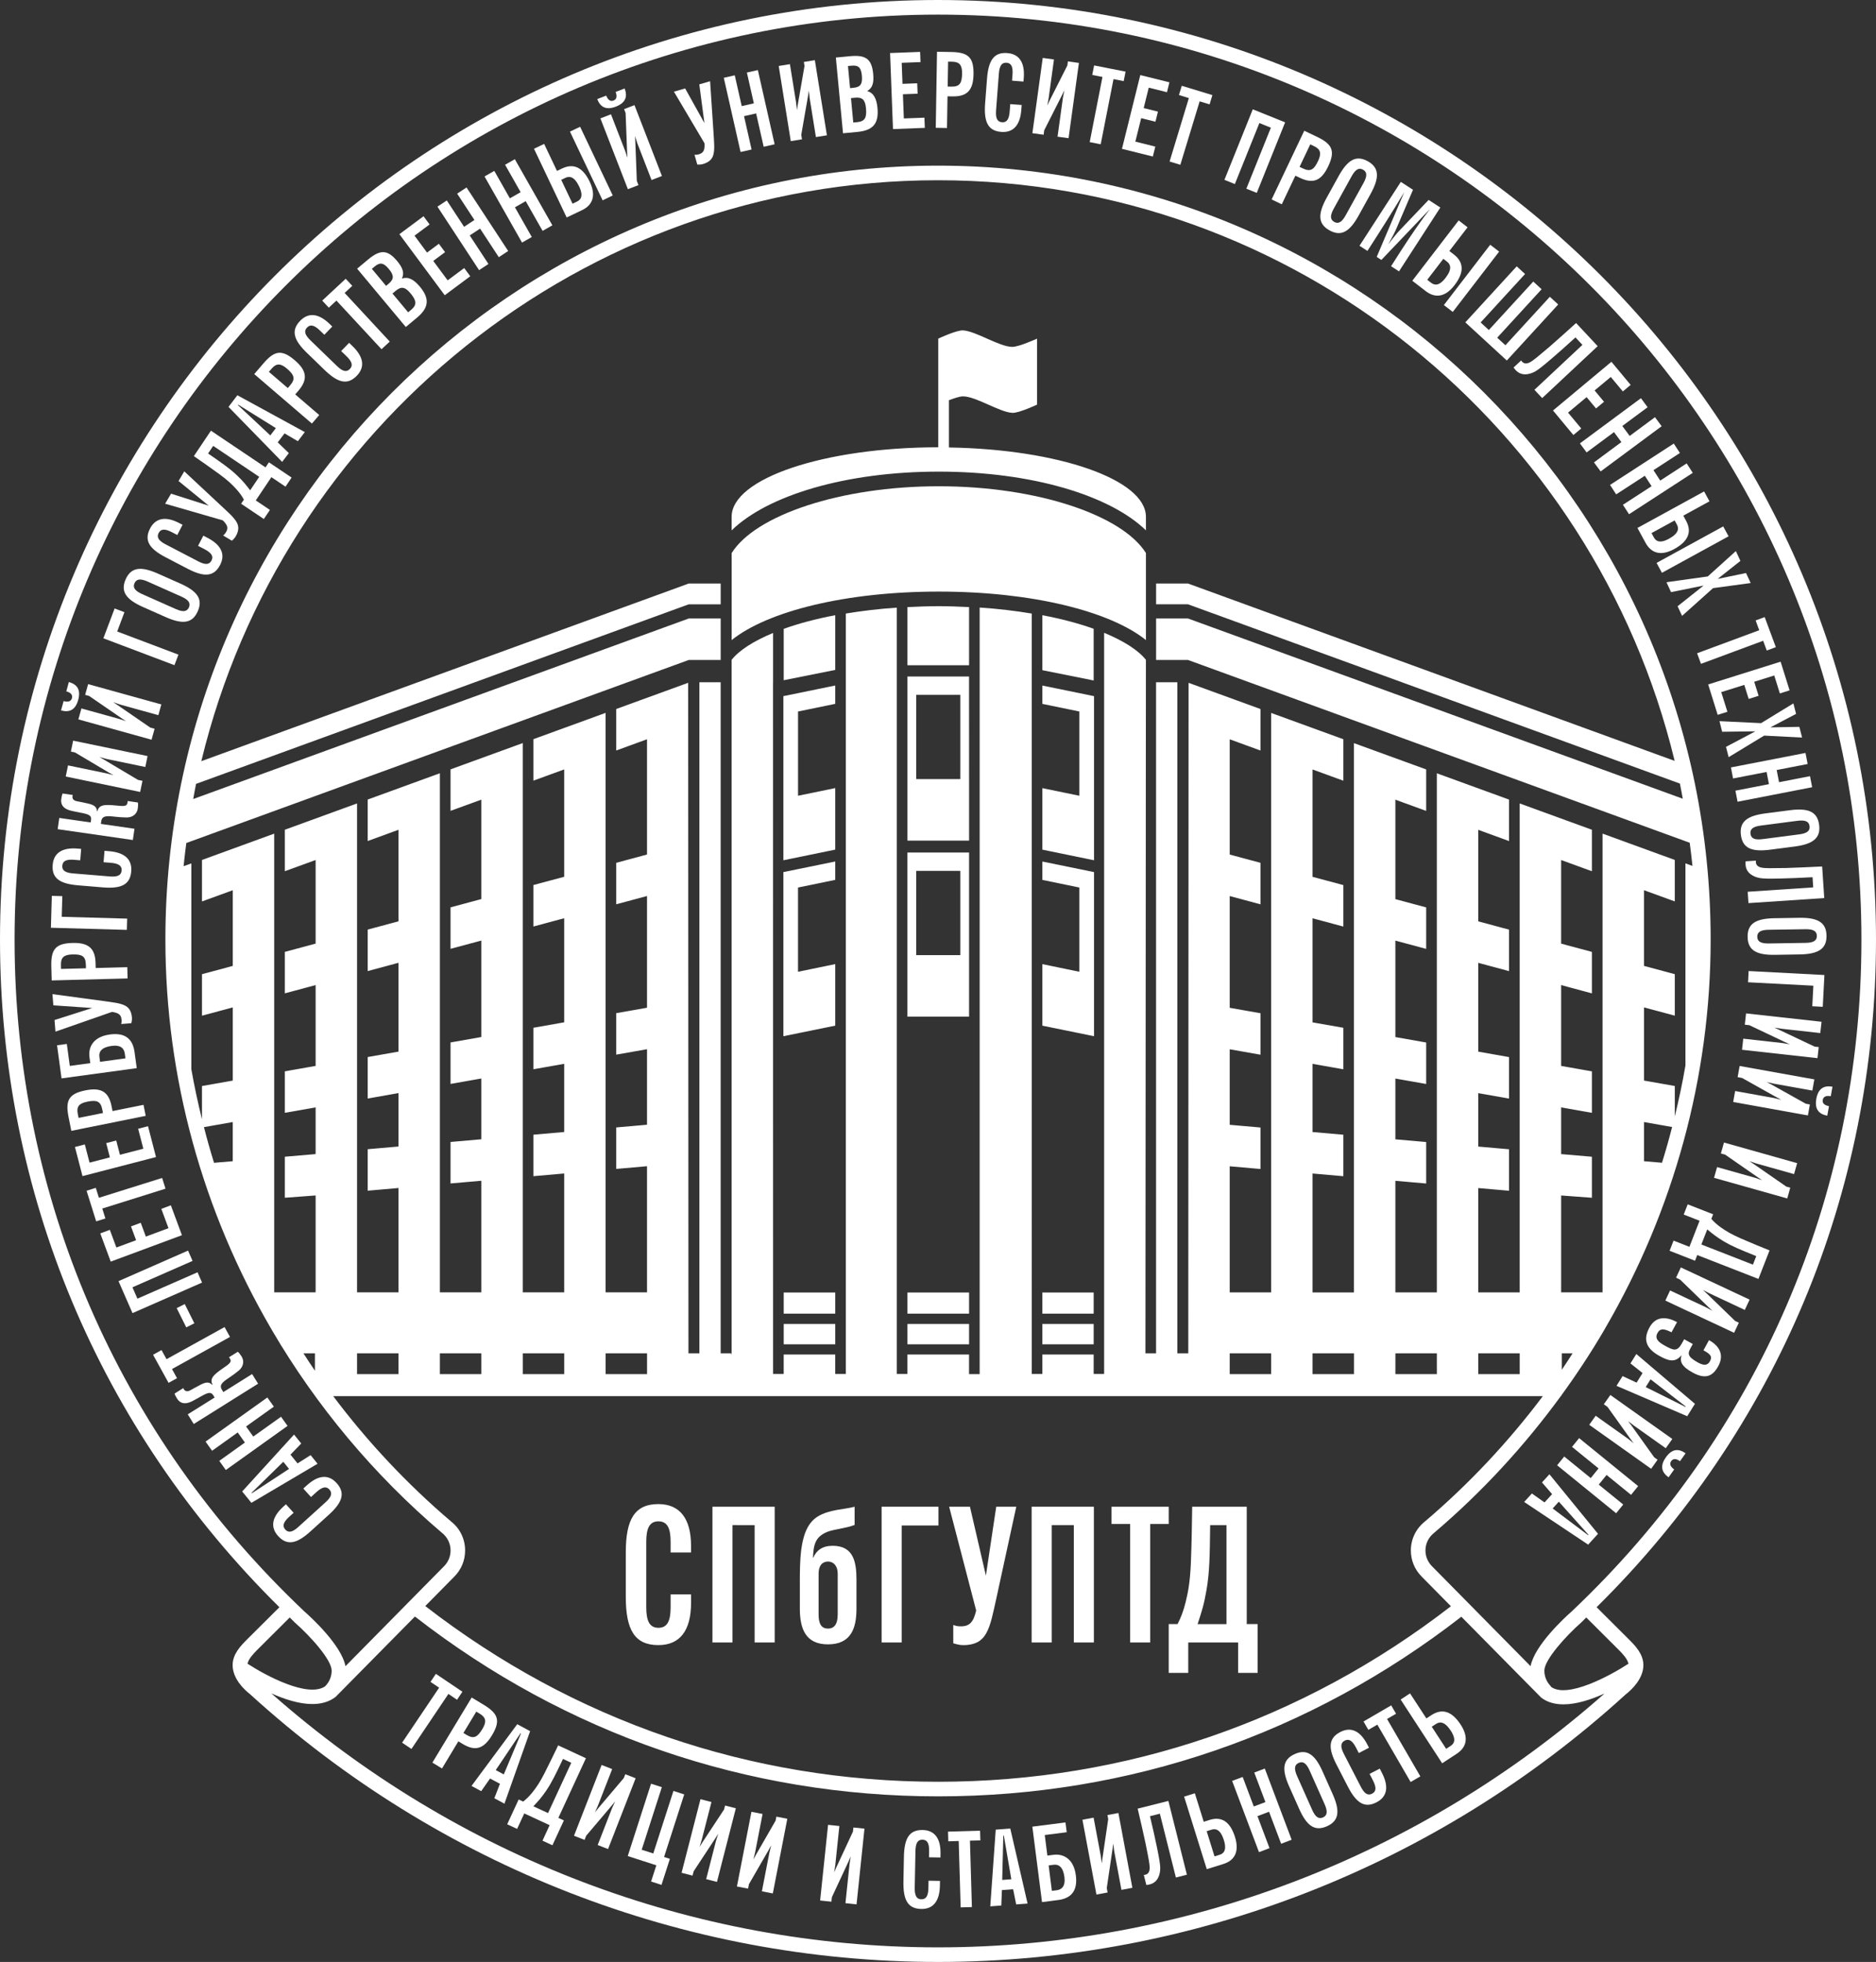 <?xml version="1.0" encoding="utf-8"?>
<!-- Generator: Adobe Illustrator 16.0.2, SVG Export Plug-In . SVG Version: 6.00 Build 0)  -->
<!DOCTYPE svg PUBLIC "-//W3C//DTD SVG 1.1//EN" "http://www.w3.org/Graphics/SVG/1.1/DTD/svg11.dtd">
<svg version="1.1" id="Layer_1" xmlns="http://www.w3.org/2000/svg" xmlns:xlink="http://www.w3.org/1999/xlink" x="0px" y="0px"
	 width="87px" height="91px" viewBox="0 0 87 91" enable-background="new 0 0 87 91" xml:space="preserve">
<rect x="0" y="0" width="87" height="91" fill="#333333" stroke="none"/>
<g>
	<g id="XMLID_42_">
		<path fill="#FFFFFF" d="M53.143,24.599v-0.626c0-1.729-4.051-3.136-9.137-3.218v-2.192c0.24-0.091,0.508-0.179,0.652-0.179
			c0.604,0,1.688,0.734,2.291,0.765c0.301,0.016,1.146-0.382,1.146-0.382v-3.06c0,0-0.843,0.382-1.146,0.382
			c-0.604,0-1.688-0.733-2.291-0.765c-0.301-0.016-1.146,0.382-1.146,0.382v5.04c-5.294,0.004-9.583,1.447-9.583,3.226V24.6
			c1.667-1.622,5.292-2.725,9.607-2.725S51.476,22.978,53.143,24.599z"/>
	</g>
	<g id="XMLID_41_">
		<path fill="#FFFFFF" d="M53.143,29.688v-4.036c-1.093-1.754-5.043-3.098-9.606-3.098s-8.515,1.344-9.607,3.1v0.819v3.216
			c1.667-1.339,5.292-2.25,9.607-2.25S51.476,28.349,53.143,29.688z"/>
	</g>
	<g id="XMLID_40_">
		<path fill="#FFFFFF" d="M50.719,29.164c-0.685-0.244-1.477-0.459-2.379-0.628v2.549l2.379,0.477V29.164z"/>
	</g>
	<g id="XMLID_39_">
		<rect x="36.345" y="59.949" fill="#FFFFFF" width="2.39" height="0.981"/>
	</g>
	<g id="XMLID_38_">
		<rect x="36.345" y="61.408" fill="#FFFFFF" width="2.39" height="0.944"/>
	</g>
	<g id="XMLID_37_">
		<rect x="48.34" y="61.408" fill="#FFFFFF" width="2.379" height="0.944"/>
	</g>
	<g id="XMLID_36_">
		<rect x="48.34" y="59.949" fill="#FFFFFF" width="2.379" height="0.981"/>
	</g>
	<g id="XMLID_35_">
		<polygon fill="#FFFFFF" points="36.329,32.289 36.329,39.901 38.735,39.407 38.735,36.553 37.009,36.909 37.009,33.001 
			38.735,32.646 38.735,31.795 		"/>
	</g>
	<g id="XMLID_34_">
		<polygon fill="#FFFFFF" points="36.329,40.45 36.329,48.062 38.735,47.571 38.735,44.717 37.008,45.073 37.008,41.166 
			38.735,40.81 38.735,39.958 		"/>
	</g>
	<g id="XMLID_33_">
		<polygon fill="#FFFFFF" points="48.34,31.798 48.34,32.648 50.056,33.001 50.056,36.909 48.34,36.556 48.34,39.409 50.736,39.901 
			50.736,32.289 		"/>
	</g>
	<g id="XMLID_32_">
		<polygon fill="#FFFFFF" points="48.34,39.96 48.34,40.812 50.056,41.166 50.056,45.073 48.34,44.719 48.34,47.573 50.736,48.062 
			50.736,40.45 		"/>
	</g>
	<g id="XMLID_5_">
		<path fill="#FFFFFF" d="M44.94,31.379h-2.857l0,7.612h2.859L44.94,31.379z M44.534,36.137H42.49v-3.908h2.044V36.137z"/>
	</g>
	<g id="XMLID_6_">
		<path fill="#FFFFFF" d="M44.941,39.542h-2.859l0,7.613h2.859L44.941,39.542z M44.534,44.301h-2.045v-3.908h2.045V44.301z"/>
	</g>
	<g id="XMLID_27_">
		<path fill="#FFFFFF" d="M44.941,28.158c-0.458-0.021-0.919-0.042-1.405-0.042c-0.502,0-0.98,0.02-1.453,0.043v2.696h2.858V28.158z
			"/>
	</g>
	<g id="XMLID_26_">
		<rect x="42.083" y="59.949" fill="#FFFFFF" width="2.858" height="0.981"/>
	</g>
	<g id="XMLID_25_">
		<path fill="#FFFFFF" d="M36.345,31.551l2.39-0.479v-2.537c-0.907,0.17-1.703,0.386-2.39,0.632V31.551z"/>
	</g>
	<g id="XMLID_24_">
		<rect x="42.083" y="61.408" fill="#FFFFFF" width="2.858" height="0.944"/>
	</g>
	<g id="XMLID_7_">
		<path fill="#FFFFFF" d="M74.043,74.546C82.399,66.289,87,55.337,87,43.58C87,19.558,67.493,0.013,43.512,0v0
			c-0.004,0-0.008,0-0.012,0s-0.008,0-0.012,0v0C19.507,0.013,0,19.558,0,43.58c0,11.753,4.598,22.702,12.957,30.967l-1.5,1.494
			c-0.283,0.284-0.669,0.672-0.669,1.19c0,0.622,0.517,1.123,0.807,1.349C20.381,86.583,31.708,90.994,43.488,91v0
			c0.004,0,0.008,0,0.012,0s0.008,0,0.012,0v0c11.781-0.006,23.106-4.417,31.874-12.404c0.308-0.242,0.826-0.743,0.826-1.365
			c0-0.52-0.389-0.909-0.672-1.193L74.043,74.546z M0.676,43.58c0-23.652,19.209-42.896,42.824-42.902
			c23.614,0.006,42.824,19.25,42.824,42.902c0,11.901-4.777,22.972-13.442,31.167c-0.302,0.265-1.715,1.559-1.901,2.534
			l-4.571-4.634c-0.195-0.196-0.304-0.457-0.304-0.732c0-0.32,0.144-0.617,0.407-0.823c2.228-1.896,4.186-4.031,5.87-6.337h0.001
			h0.015v-0.022c0.706-0.969,1.365-1.968,1.969-2.996l0.086-0.151c3.157-5.433,4.878-11.621,4.878-18.006
			c0-19.786-16.066-35.885-35.819-35.897v0c-0.004,0-0.008,0-0.012,0c-0.004,0-0.008,0-0.012,0v0
			C23.736,7.695,7.67,23.793,7.67,43.58c0,6.407,1.732,12.616,4.912,18.063l0.053,0.093c2.049,3.487,4.688,6.661,7.864,9.363
			c0.251,0.198,0.396,0.495,0.396,0.815c0,0.277-0.107,0.536-0.304,0.733l-4.57,4.635c-0.185-0.976-1.6-2.271-1.893-2.528
			C5.454,66.552,0.676,55.481,0.676,43.58z M20.926,70.576c-2.059-1.752-3.888-3.709-5.474-5.821H71.55
			c-1.585,2.109-3.411,4.064-5.466,5.813c-0.416,0.327-0.655,0.818-0.655,1.347c0,0.456,0.177,0.885,0.499,1.209l1.359,1.377
			c-6.873,5.318-15.081,8.141-23.775,8.141c-8.7,0-16.914-2.825-23.79-8.15l1.348-1.366c0.323-0.324,0.5-0.754,0.5-1.211
			C21.57,71.386,21.332,70.895,20.926,70.576z M8.514,40.176c0.035-0.361,0.081-0.718,0.126-1.075l23.301-8.49h1.481v-1.924h-1.481
			l0,0L8.96,37.061c0.044-0.234,0.084-0.47,0.132-0.703l22.849-8.329l0,0h1.481v-0.964h-1.481l0,0l-22.605,8.24
			C13.062,19.869,26.96,8.365,43.5,8.36c16.535,0.005,30.431,11.502,34.162,26.932l-22.568-8.227h0h-1.48v0.964h1.48h0l22.812,8.315
			c0.048,0.233,0.089,0.469,0.133,0.703l-22.945-8.36h0h-1.48v1.924h1.481l23.266,8.478c0.045,0.357,0.093,0.713,0.127,1.075
			l-0.325-0.119v9.375c-0.135,0.795-0.305,1.582-0.494,2.364v-1.413l-1.428-0.252v-3.394l1.428,0.384v-1.925L76.24,44.8v-3.51
			l1.428,0.52v-1.924l-3.349-1.221v21.278h-1.921v-4.494l1.427,0.106v-1.903l-1.427-0.122v-2.166l1.427,0.252v-1.924l-1.427-0.252
			v-3.749l1.427,0.384v-1.924l-1.427-0.383V39.89l1.427,0.52v-1.924l-3.349-1.22v22.678h-1.921v-4.839l1.427,0.125v-1.924
			l-1.427-0.125v-2.478l1.427,0.252V49.03l-1.427-0.252v-4.119l1.427,0.384v-1.924l-1.427-0.384v-4.245l1.427,0.521v-1.924
			l-3.349-1.22v24.078h-1.922v-5.176l1.428,0.125v-1.924l-1.428-0.125v-2.819l1.428,0.252v-1.924l-1.428-0.252v-4.474l1.428,0.384
			v-1.924l-1.428-0.384v-4.612l1.428,0.52v-1.924l-3.35-1.22l0,25.479H60.87V54.43l1.428,0.125v-1.924l-1.428-0.125v-3.162
			l1.428,0.252v-1.925L60.87,47.42v-4.828l1.428,0.384v-1.924l-1.428-0.383v-4.979l1.428,0.521v-1.924l-3.349-1.22v26.878h-1.921
			v-5.85l1.427,0.125v-1.924l-1.427-0.125v-3.503l1.427,0.252v-1.924l-1.427-0.252V41.56l1.427,0.384v-1.924l-1.427-0.384v-5.346
			l1.427,0.521v-1.925l-3.335-1.215l-0.013,31.1h-0.014H54.6V31.645h-0.987V62.77H53.12l0.022-32.165
			c-0.353-0.448-1.028-0.877-1.938-1.254v34.377h-0.485v-0.903H48.34v0.903h-0.492V28.458c-0.75-0.123-1.547-0.223-2.416-0.279
			v35.555h-0.492v-0.909h-2.858v0.903h-0.492V28.184c-0.848,0.056-1.629,0.153-2.364,0.273v35.271h-0.492v-0.903h-2.39v0.903h-0.492
			l-0.002-32.077l0.002,0v-2.293c-0.902,0.375-1.573,0.802-1.924,1.248v32.22h-0.014V62.77h-0.493V31.645h-0.987V62.77h-0.494
			h-0.013l-0.013-31.1l-3.336,1.215v1.925l1.428-0.521v5.346l-1.428,0.384v1.924l1.428-0.384v5.182l-1.428,0.252v1.924l1.428-0.252
			v3.503l-1.428,0.125v1.924l1.428-0.125v5.85h-1.921V34.989v-1.924l-3.349,1.22v1.924l1.428-0.521v4.979l-1.428,0.383v1.924
			l1.428-0.384v4.828l-1.428,0.252v1.925l1.428-0.252v3.162l-1.428,0.125v1.924l1.428-0.125v5.513h-1.921V34.465l-3.349,1.22v1.924
			l1.428-0.52v4.612l-1.428,0.384v1.924l1.428-0.384v4.474l-1.428,0.252v1.924l1.428-0.252v2.819l-1.428,0.125v1.924l1.428-0.125
			v5.176H20.4V35.865l-3.349,1.22v1.924l1.428-0.521v4.245l-1.428,0.384v1.924l1.428-0.384v4.119l-1.428,0.252v1.924l1.428-0.252
			v2.478l-1.428,0.125v1.924l1.428-0.125v4.839h-1.921V39.189h0v-1.924l-3.349,1.22v1.924l1.428-0.52v3.878l-1.428,0.383v1.924
			l1.428-0.384v3.749l-1.428,0.252v1.924l1.428-0.252v2.166l-1.428,0.122v1.903l1.428-0.106v4.494h-1.921V38.666l-3.349,1.221v1.924
			l1.428-0.52v3.51l-1.428,0.384v1.925l1.428-0.384v3.394l-1.428,0.252v1.547c-0.188-0.769-0.357-1.542-0.493-2.325v-9.548
			L8.514,40.176z M72.43,63.532V62.77h0.5C72.764,63.024,72.602,63.281,72.43,63.532z M77.076,53.931l-0.835-0.071v-1.817
			l1.304,0.23C77.402,52.83,77.246,53.383,77.076,53.931z M70.477,62.77v0.964h-1.921V62.77H70.477z M66.634,62.77v0.964h-1.922
			V62.77H66.634z M62.792,62.77v0.964H60.87V62.77H62.792z M58.949,62.77v0.964h-1.921V62.77H58.949z M30.007,62.77v0.964h-1.921
			V62.77H30.007z M26.165,62.77v0.964h-1.921V62.77H26.165z M22.322,62.77v0.964H20.4V62.77H22.322z M18.479,62.77v0.964h-1.921
			V62.77H18.479z M9.458,52.279l1.336-0.236v1.817l-0.868,0.074C9.756,53.386,9.6,52.835,9.458,52.279z M14.605,62.77v0.808
			c-0.184-0.266-0.357-0.538-0.533-0.808H14.605z M11.48,77.167c0.041-0.223,0.274-0.465,0.457-0.65l1.499-1.494
			c0.081,0.077,0.155,0.158,0.236,0.234c0.708,0.619,1.705,1.721,1.708,2.228c0.002,0.272-0.105,0.532-0.302,0.729l0.001,0.001
			C14.273,78.767,12.299,77.703,11.48,77.167z M43.5,90.323c-11.375-0.003-22.315-4.181-30.918-11.781
			c0.604,0.27,1.284,0.495,1.902,0.495c0.402,0,0.775-0.094,1.08-0.331l3.678-3.728c7.009,5.451,15.392,8.341,24.271,8.341
			c8.874,0,17.25-2.887,24.257-8.331l3.7,3.748c0.292,0.227,0.65,0.316,1.039,0.316c0.613,0,1.294-0.229,1.9-0.501
			C65.821,86.139,54.878,90.319,43.5,90.323z M71.917,78.23l-0.005-0.005l0.011-0.01c-0.197-0.197-0.304-0.457-0.303-0.729
			c0.003-0.506,1-1.608,1.717-2.238c0.078-0.073,0.149-0.151,0.226-0.225l1.498,1.494c0.182,0.184,0.417,0.427,0.458,0.65
			C74.688,77.712,72.669,78.812,71.917,78.23z"/>
	</g>
	<g id="XMLID_53_">
		<path fill="#FFFFFF" d="M30.534,76.304c-1.113,0-1.513-0.722-1.513-2.247V72.01c0-1.524,0.4-2.247,1.513-2.247
			c0.983,0,1.513,0.662,1.513,1.933v0.313H31.1v-0.497c0-0.635-0.156-0.949-0.565-0.949c-0.408,0-0.565,0.314-0.565,0.949v3.04
			c0,0.636,0.157,0.95,0.565,0.95c0.409,0,0.565-0.314,0.565-0.95v-0.601h0.948v0.401C32.047,75.633,31.526,76.304,30.534,76.304z"
			/>
		<path fill="#FFFFFF" d="M33.04,69.885h2.887v6.297h-0.931v-5.444H33.97v5.444h-0.93V69.885z"/>
		<path fill="#FFFFFF" d="M37.719,72.245c0.139-0.331,0.417-0.548,0.896-0.548c0.982,0,1.104,0.775,1.104,1.577v1.34
			c0,0.923-0.261,1.655-1.322,1.655c-1.026,0-1.304-0.705-1.304-1.663v-1.341c0-0.367,0.008-0.941,0.061-1.359
			c0.079-0.583,0.235-1.228,0.757-1.56c0.539-0.339,1.261-0.331,1.722-0.461v0.845c-0.392,0.156-0.965,0.2-1.27,0.322
			c-0.574,0.234-0.635,0.627-0.661,1.193H37.719z M38.849,74.884v-1.899c0-0.365-0.208-0.557-0.443-0.557
			c-0.261,0-0.443,0.175-0.443,0.557v1.908c0,0.461,0.156,0.645,0.435,0.645C38.658,75.538,38.849,75.372,38.849,74.884z"/>
		<path fill="#FFFFFF" d="M40.885,69.885h2.635v0.871h-1.704v5.426h-0.931V69.885z"/>
		<path fill="#FFFFFF" d="M44.208,75.372c0.087,0.026,0.165,0.062,0.348,0.062c0.27,0,0.444-0.079,0.574-0.322
			c0.043-0.079,0.122-0.305,0.139-0.418l-1.252-4.808h0.965l0.739,3.197l0.479-3.197h0.93l-0.93,4.276
			c-0.148,0.662-0.252,1.229-0.47,1.603c-0.165,0.289-0.435,0.54-1.07,0.54c-0.166,0-0.339-0.052-0.452-0.087V75.372z"/>
		<path fill="#FFFFFF" d="M47.842,69.885h2.887v6.297h-0.93v-5.444h-1.026v5.444h-0.931V69.885z"/>
		<path fill="#FFFFFF" d="M52.409,70.686h-0.861v-0.801H54.2v0.801h-0.86v5.496h-0.931V70.686z"/>
		<path fill="#FFFFFF" d="M57.418,76.182h-2.313v1.411H54.2v-2.264h0.409c0.147-0.279,0.27-0.593,0.374-1.011
			c0.13-0.522,0.208-1.01,0.244-1.82c0.035-0.862,0.052-1.908,0.061-2.613h2.53v5.444h0.504v2.264h-0.904V76.182z M56.879,75.329
			v-4.59h-0.757c-0.018,1.42-0.026,2.16-0.166,2.988c-0.122,0.705-0.217,0.993-0.417,1.603H56.879z"/>
	</g>
	<g id="XMLID_48_">
		<path fill="#FFFFFF" d="M15.61,68.787c0.418,0.463,0.269,0.901-0.363,1.473l-0.849,0.77c-0.631,0.572-1.081,0.677-1.5,0.215
			c-0.369-0.409-0.294-0.877,0.233-1.355l0.13-0.118l0.356,0.394l-0.206,0.187c-0.263,0.239-0.334,0.422-0.181,0.591
			c0.154,0.17,0.343,0.117,0.606-0.122l1.26-1.142c0.264-0.238,0.334-0.421,0.181-0.592c-0.154-0.17-0.342-0.117-0.606,0.122
			l-0.249,0.226l-0.356-0.394l0.166-0.15C14.763,68.41,15.237,68.375,15.61,68.787z"/>
		<path fill="#FFFFFF" d="M11.658,69.705l-0.426-0.528l2.404-2.639l0.334,0.415l-0.499,0.517l0.328,0.406l0.606-0.384l0.322,0.4
			L11.658,69.705z M13.138,67.801l-1.472,1.439l0.015,0.02l1.723-1.129L13.138,67.801z"/>
		<path fill="#FFFFFF" d="M10.472,68.183l-0.303-0.425l1.188-0.85l-0.333-0.468l-1.188,0.85l-0.303-0.425l2.865-2.047l0.302,0.425
			l-1.288,0.92l0.333,0.468l1.288-0.919l0.302,0.424L10.472,68.183z"/>
		<path fill="#FFFFFF" d="M9.954,64.82l-0.059-0.096c-0.116-0.186-0.251-0.136-0.58,0.047c-0.239,0.132-0.377,0.213-0.487,0.259
			c-0.261,0.106-0.475,0.067-0.617-0.16c-0.023-0.037-0.109-0.184-0.116-0.232l0.404-0.254c0.006,0.02,0.017,0.037,0.024,0.049
			c0.062,0.099,0.161,0.129,0.302,0.052c0.173-0.091,0.236-0.136,0.48-0.261c0.236-0.118,0.391-0.147,0.535,0.01l0.013-0.007
			c-0.054-0.133-0.091-0.266,0.094-0.456c0.129-0.133,0.345-0.274,0.557-0.424c0.207-0.146,0.226-0.228,0.158-0.334
			c-0.013-0.021-0.026-0.041-0.043-0.06l0.405-0.253c0.048,0.022,0.144,0.157,0.177,0.211c0.145,0.231,0.077,0.481-0.117,0.649
			c-0.127,0.108-0.285,0.225-0.435,0.324c-0.342,0.226-0.495,0.357-0.355,0.58l0.064,0.103l1.333-0.835l0.279,0.447l-2.985,1.87
			L8.707,65.6L9.954,64.82z"/>
		<path fill="#FFFFFF" d="M7.976,63.5l0.233,0.423L7.817,64.14l-0.719-1.303L7.49,62.62l0.233,0.422l2.691-1.49l0.252,0.458
			L7.976,63.5z"/>
		<path fill="#FFFFFF" d="M8.638,61.566l-0.445-0.892l0.375-0.188l0.445,0.891L8.638,61.566z"/>
		<path fill="#FFFFFF" d="M6.145,60.905l-0.649-1.483l3.225-1.417l0.209,0.479l-2.788,1.224l0.231,0.527l2.788-1.224l0.209,0.478
			L6.145,60.905z"/>
		<path fill="#FFFFFF" d="M5.135,58.517l-0.484-1.309l0.443-0.165l0.303,0.819l0.914-0.338l-0.237-0.641l0.453-0.168l0.237,0.641
			l1.05-0.391L7.481,56.07l0.443-0.165l0.513,1.386L5.135,58.517z"/>
		<path fill="#FFFFFF" d="M4.743,56.055l0.145,0.46L4.46,56.649l-0.445-1.42l0.428-0.133l0.144,0.46l2.932-0.92l0.156,0.498
			L4.743,56.055z"/>
		<path fill="#FFFFFF" d="M3.826,54.551l-0.35-1.351l0.458-0.119l0.219,0.845l0.943-0.245l-0.171-0.661L5.391,52.9l0.171,0.661
			l1.085-0.281l-0.24-0.926l0.457-0.118l0.371,1.431L3.826,54.551z"/>
		<path fill="#FFFFFF" d="M3.307,52.451L3.18,51.815c-0.155-0.775,0.006-1.085,0.784-1.242c0.726-0.146,1.077,0.067,1.21,0.736
			l0.045,0.225l1.437-0.289l0.102,0.511L3.307,52.451z M4.742,51.455c-0.077-0.382-0.258-0.445-0.697-0.356
			c-0.372,0.075-0.506,0.226-0.439,0.561l0.039,0.191l1.131-0.228L4.742,51.455z"/>
		<path fill="#FFFFFF" d="M2.854,50.018l-0.208-1.536l0.453-0.062l0.138,1.02l0.95-0.13L4.15,49.035
			c-0.067-0.493,0.2-0.952,0.942-1.053c0.757-0.104,1.071,0.253,1.147,0.813l0.102,0.748L2.854,50.018z M5.817,49.089l-0.031-0.227
			c-0.03-0.223-0.178-0.409-0.612-0.35c-0.468,0.064-0.597,0.273-0.565,0.505l0.032,0.232L5.817,49.089z"/>
		<path fill="#FFFFFF" d="M5.62,47.497c0.011-0.049,0.026-0.095,0.018-0.197c-0.012-0.15-0.063-0.244-0.205-0.307
			c-0.046-0.021-0.175-0.054-0.239-0.059L2.572,47.85l-0.043-0.539l1.748-0.557L2.474,46.63l-0.042-0.52l2.424,0.327
			c0.375,0.054,0.695,0.087,0.914,0.191c0.168,0.079,0.321,0.218,0.349,0.573c0.008,0.093-0.014,0.192-0.028,0.257L5.62,47.497z"/>
		<path fill="#FFFFFF" d="M2.397,45.475L2.38,44.826c-0.021-0.791,0.191-1.069,0.985-1.09c0.74-0.019,1.05,0.251,1.067,0.934
			l0.006,0.229l1.466-0.039l0.013,0.522L2.397,45.475z M3.981,44.74c-0.01-0.39-0.178-0.483-0.626-0.471
			c-0.38,0.01-0.538,0.136-0.529,0.477l0.005,0.195l1.154-0.03L3.981,44.74z"/>
		<path fill="#FFFFFF" d="M2.361,43.031l0.042-1.479l0.487,0.014l-0.027,0.957l3.035,0.085L5.883,43.13L2.361,43.031z"/>
		<path fill="#FFFFFF" d="M6.086,40.417c-0.051,0.622-0.473,0.813-1.321,0.742l-1.14-0.095c-0.849-0.07-1.233-0.327-1.182-0.949
			c0.045-0.548,0.438-0.814,1.147-0.756l0.174,0.014l-0.043,0.53L3.444,39.88c-0.354-0.029-0.536,0.044-0.555,0.272
			c-0.019,0.228,0.149,0.33,0.503,0.359l1.693,0.14c0.354,0.029,0.536-0.043,0.555-0.272c0.019-0.228-0.148-0.331-0.502-0.36
			l-0.335-0.027l0.044-0.53l0.223,0.019C5.782,39.541,6.132,39.863,6.086,40.417z"/>
		<path fill="#FFFFFF" d="M4.206,38.147l0.016-0.111c0.031-0.218-0.104-0.267-0.473-0.339c-0.268-0.054-0.426-0.082-0.54-0.118
			c-0.268-0.088-0.406-0.255-0.368-0.521c0.006-0.043,0.035-0.212,0.061-0.253l0.473,0.068c-0.008,0.019-0.011,0.038-0.013,0.052
			c-0.017,0.116,0.04,0.203,0.197,0.236c0.191,0.042,0.269,0.048,0.536,0.112c0.257,0.062,0.393,0.141,0.402,0.354l0.014,0.002
			c0.044-0.136,0.102-0.261,0.366-0.287c0.185-0.018,0.441,0.015,0.699,0.037c0.253,0.022,0.319-0.028,0.337-0.153
			c0.003-0.024,0.007-0.048,0.005-0.073l0.473,0.068c0.022,0.047,0.009,0.213,0,0.276c-0.039,0.271-0.252,0.417-0.508,0.419
			c-0.167,0-0.362-0.013-0.542-0.034c-0.406-0.048-0.608-0.048-0.646,0.213l-0.017,0.12l1.558,0.225l-0.075,0.522l-3.487-0.503
			l0.075-0.521L4.206,38.147z"/>
		<path fill="#FFFFFF" d="M3.048,36.017l0.107-0.516l1.771,0.367l0.336,0.084l-0.215-0.119l-1.574-0.935L3.288,34.86l0.104-0.507
			l3.451,0.715l-0.104,0.507l-1.795-0.372l-0.335-0.089l0.223,0.126l1.569,0.934l0.206,0.042L6.5,36.733L3.048,36.017z"/>
		<path fill="#FFFFFF" d="M3.193,31.634c0.385,0.107,0.563,0.359,0.434,0.829c-0.13,0.471-0.413,0.595-0.797,0.488l0.12-0.433
			c0.188,0.052,0.341,0.029,0.386-0.136c0.045-0.165-0.074-0.263-0.261-0.315L3.193,31.634z M3.635,33.367l0.141-0.508l1.742,0.484
			l0.329,0.106l-0.206-0.133L4.133,32.28l-0.184-0.051l0.138-0.498l3.395,0.942l-0.138,0.498l-1.766-0.49L5.25,32.57l0.214,0.141
			l1.503,1.035l0.202,0.056l-0.141,0.508L3.635,33.367z"/>
		<path fill="#FFFFFF" d="M4.794,29.606l0.521-1.383l0.456,0.172L5.435,29.29l2.84,1.074L8.09,30.853L4.794,29.606z"/>
		<path fill="#FFFFFF" d="M5.828,26.869c0.25-0.566,0.713-0.611,1.492-0.265l1.046,0.465c0.779,0.346,1.057,0.716,0.804,1.286
			c-0.253,0.571-0.713,0.611-1.492,0.265l-1.046-0.465C5.853,27.809,5.575,27.439,5.828,26.869z M8.147,28.247
			c0.325,0.145,0.521,0.135,0.614-0.074c0.093-0.209-0.032-0.361-0.357-0.505l-1.553-0.691c-0.325-0.145-0.521-0.136-0.614,0.074
			c-0.093,0.209,0.032,0.36,0.357,0.505L8.147,28.247z"/>
		<path fill="#FFFFFF" d="M10.206,26.207c-0.288,0.554-0.75,0.566-1.507,0.172l-1.016-0.53c-0.757-0.394-1.012-0.78-0.724-1.335
			c0.254-0.489,0.72-0.582,1.351-0.253l0.156,0.081l-0.245,0.473l-0.247-0.129c-0.315-0.164-0.512-0.167-0.617,0.037
			c-0.106,0.203,0.009,0.362,0.325,0.526l1.509,0.787C9.506,26.2,9.702,26.203,9.808,26c0.105-0.204-0.01-0.363-0.325-0.527
			l-0.298-0.156l0.245-0.472l0.199,0.104C10.264,25.28,10.462,25.714,10.206,26.207z"/>
		<path fill="#FFFFFF" d="M10.349,24.838c0.038-0.035,0.077-0.062,0.129-0.15c0.077-0.13,0.089-0.236,0.009-0.369
			c-0.025-0.043-0.111-0.146-0.161-0.186l-2.668-0.77l0.275-0.465l1.748,0.557L8.28,22.311l0.266-0.449l1.789,1.67
			c0.276,0.261,0.519,0.472,0.637,0.685c0.091,0.161,0.135,0.364-0.046,0.67c-0.047,0.079-0.122,0.149-0.171,0.193L10.349,24.838z"
			/>
		<path fill="#FFFFFF" d="M12.586,22.132l-0.724,1.079l0.656,0.441l-0.283,0.421l-1.053-0.708l0.128-0.19
			c-0.083-0.156-0.191-0.311-0.353-0.49c-0.203-0.225-0.405-0.413-0.771-0.683c-0.39-0.286-0.871-0.621-1.196-0.846l0.792-1.18
			l2.531,1.702l0.158-0.235l1.053,0.708l-0.283,0.422L12.586,22.132z M12.021,22.116l-2.134-1.435L9.65,21.034
			c0.655,0.452,0.996,0.688,1.337,1.011c0.29,0.277,0.394,0.412,0.615,0.696L12.021,22.116z"/>
		<path fill="#FFFFFF" d="M10.597,18.873l0.411-0.54l3.128,1.708l-0.322,0.423l-0.618-0.362l-0.316,0.415l0.515,0.499l-0.31,0.407
			L10.597,18.873z M12.793,19.857l-1.745-1.087l-0.015,0.019l1.503,1.406L12.793,19.857z"/>
		<path fill="#FFFFFF" d="M11.791,17.351l0.422-0.492c0.513-0.6,0.857-0.665,1.46-0.147c0.562,0.482,0.61,0.89,0.167,1.409
			l-0.149,0.173l1.113,0.956l-0.339,0.396L11.791,17.351z M13.457,17.87c0.253-0.296,0.191-0.479-0.149-0.771
			c-0.288-0.248-0.49-0.26-0.711-0.001l-0.127,0.149l0.876,0.752L13.457,17.87z"/>
		<path fill="#FFFFFF" d="M16.548,17.427c-0.433,0.449-0.879,0.329-1.493-0.264l-0.823-0.797c-0.613-0.593-0.748-1.036-0.314-1.485
			c0.382-0.396,0.855-0.353,1.366,0.142l0.126,0.122l-0.369,0.382l-0.2-0.193c-0.256-0.248-0.442-0.306-0.602-0.142
			c-0.159,0.165-0.094,0.35,0.162,0.598l1.222,1.183c0.255,0.248,0.443,0.307,0.602,0.141c0.159-0.165,0.094-0.35-0.162-0.597
			l-0.242-0.234l0.369-0.382l0.161,0.156C16.867,16.556,16.934,17.027,16.548,17.427z"/>
		<path fill="#FFFFFF" d="M15.602,13.942l-0.354,0.329l-0.305-0.329l1.089-1.013l0.305,0.329l-0.354,0.329l2.092,2.256l-0.382,0.355
			L15.602,13.942z"/>
		<path fill="#FFFFFF" d="M16.562,12.462l0.501-0.419c0.561-0.468,0.9-0.479,1.353,0.063c0.265,0.318,0.347,0.561,0.221,0.813
			c0.289-0.095,0.547,0.032,0.834,0.376c0.461,0.554,0.424,0.973-0.132,1.438l-0.52,0.434L16.562,12.462z M18.024,13.159
			c0.262-0.219,0.247-0.397,0.003-0.689c-0.237-0.284-0.403-0.316-0.654-0.107l-0.127,0.106l0.658,0.79L18.024,13.159z
			 M19.07,14.367c0.272-0.228,0.249-0.424-0.032-0.761c-0.253-0.303-0.43-0.333-0.695-0.111l-0.142,0.119l0.727,0.872L19.07,14.367z
			"/>
		<path fill="#FFFFFF" d="M18.522,10.862l1.119-0.832l0.282,0.38l-0.7,0.521l0.581,0.784l0.548-0.408l0.288,0.388l-0.548,0.407
			l0.668,0.901l0.767-0.57l0.282,0.38l-1.185,0.881L18.522,10.862z"/>
		<path fill="#FFFFFF" d="M20.286,9.584l0.435-0.286l0.801,1.222l0.48-0.316l-0.801-1.222l0.435-0.286l1.931,2.946l-0.435,0.287
			l-0.868-1.325l-0.48,0.316l0.868,1.324l-0.435,0.286L20.286,9.584z"/>
		<path fill="#FFFFFF" d="M22.47,8.184l0.453-0.258l0.722,1.273l0.5-0.285l-0.722-1.272l0.453-0.258l1.74,3.067l-0.453,0.258
			L24.38,9.33l-0.5,0.285l0.782,1.378l-0.453,0.258L22.47,8.184z"/>
		<path fill="#FFFFFF" d="M24.764,6.899l0.471-0.224l0.595,1.252l0.238-0.113c0.506-0.241,0.946-0.088,1.283,0.622
			c0.318,0.67,0.103,1.092-0.359,1.312l-0.713,0.339L24.764,6.899z M26.552,9.448l0.198-0.094c0.149-0.071,0.338-0.221,0.108-0.706
			c-0.229-0.48-0.461-0.483-0.633-0.401l-0.198,0.094L26.552,9.448z M27.946,9.292l-1.514-3.188l0.471-0.224l1.514,3.187
			L27.946,9.292z"/>
		<path fill="#FFFFFF" d="M28.967,4.103c0.145,0.373,0.049,0.666-0.405,0.842c-0.454,0.176-0.721,0.024-0.866-0.348l0.418-0.163
			c0.07,0.182,0.18,0.291,0.339,0.229c0.159-0.062,0.167-0.216,0.097-0.398L28.967,4.103z M27.844,5.491l0.49-0.19l0.653,1.687
			l0.112,0.328L29.083,7.07l-0.071-1.829l-0.069-0.178l0.481-0.187l1.273,3.287l-0.481,0.187l-0.662-1.709l-0.106-0.33l0.015,0.255
			l0.07,1.825l0.076,0.195l-0.49,0.19L27.844,5.491z"/>
		<path fill="#FFFFFF" d="M32.207,7.179c0.051,0,0.099,0.007,0.197-0.021c0.145-0.042,0.227-0.112,0.259-0.263
			c0.011-0.049,0.018-0.184,0.01-0.247l-1.419-2.396l0.52-0.15l0.894,1.607L32.43,3.913l0.501-0.145l0.162,2.449
			c0.023,0.379,0.054,0.701-0.005,0.937c-0.044,0.18-0.15,0.358-0.493,0.457c-0.089,0.026-0.191,0.024-0.257,0.023L32.207,7.179z"/>
		<path fill="#FFFFFF" d="M33.566,3.608l0.509-0.115l0.323,1.428l0.562-0.127l-0.323-1.429l0.509-0.115l0.778,3.442l-0.508,0.116
			l-0.35-1.547l-0.561,0.127l0.35,1.547L34.344,7.05L33.566,3.608z"/>
		<path fill="#FFFFFF" d="M36.113,3.06l0.52-0.084l0.287,1.789l0.041,0.344l0.035-0.243l0.313-1.805l-0.03-0.188l0.51-0.082
			l0.559,3.485l-0.51,0.082l-0.291-1.813l-0.036-0.345l-0.039,0.253l-0.313,1.801l0.033,0.208l-0.52,0.083L36.113,3.06z"/>
		<path fill="#FFFFFF" d="M38.763,2.669l0.65-0.062c0.728-0.069,1.014,0.115,1.081,0.819c0.04,0.413-0.03,0.66-0.277,0.796
			c0.292,0.085,0.433,0.336,0.476,0.784c0.068,0.719-0.2,1.043-0.923,1.112l-0.675,0.064L38.763,2.669z M39.577,4.073
			c0.339-0.032,0.427-0.188,0.392-0.567c-0.035-0.369-0.154-0.49-0.479-0.459l-0.165,0.016l0.097,1.025L39.577,4.073z M39.756,5.665
			c0.354-0.034,0.445-0.209,0.404-0.646c-0.037-0.394-0.167-0.519-0.511-0.486l-0.185,0.018l0.107,1.133L39.756,5.665z"/>
		<path fill="#FFFFFF" d="M41.278,2.46l1.393-0.053l0.018,0.473l-0.872,0.033l0.037,0.976l0.682-0.026l0.019,0.483l-0.682,0.026
			l0.043,1.122l0.955-0.037l0.018,0.474l-1.476,0.056L41.278,2.46z"/>
		<path fill="#FFFFFF" d="M43.454,2.401l0.648,0.01c0.789,0.013,1.059,0.236,1.045,1.032c-0.012,0.742-0.294,1.04-0.977,1.028
			l-0.229-0.003l-0.024,1.469l-0.521-0.009L43.454,2.401z M44.12,4.018c0.389,0.006,0.489-0.159,0.497-0.607
			c0.005-0.38-0.113-0.543-0.454-0.549l-0.195-0.003l-0.019,1.156L44.12,4.018z"/>
		<path fill="#FFFFFF" d="M46.435,6.118c-0.622-0.047-0.814-0.469-0.75-1.321l0.088-1.144c0.065-0.852,0.319-1.239,0.941-1.191
			c0.55,0.042,0.817,0.435,0.764,1.146l-0.014,0.175l-0.53-0.041l0.021-0.277c0.027-0.355-0.047-0.538-0.275-0.555
			s-0.33,0.151-0.357,0.507l-0.13,1.699c-0.027,0.355,0.047,0.537,0.276,0.555s0.329-0.151,0.356-0.507l0.026-0.335l0.53,0.04
			l-0.017,0.225C47.31,5.808,46.99,6.161,46.435,6.118z"/>
		<path fill="#FFFFFF" d="M48.357,2.687l0.521,0.072L48.632,4.55L48.57,4.891l0.104-0.222l0.825-1.633l0.025-0.188l0.511,0.071
			L49.555,6.41l-0.511-0.07l0.25-1.816l0.066-0.34l-0.11,0.23l-0.824,1.629L48.398,6.25l-0.521-0.072L48.357,2.687z"/>
		<path fill="#FFFFFF" d="M51.127,3.569l-0.474-0.093l0.086-0.441l1.459,0.287l-0.086,0.44L51.639,3.67l-0.593,3.022l-0.511-0.101
			L51.127,3.569z"/>
		<path fill="#FFFFFF" d="M52.881,3.482l1.351,0.336l-0.113,0.459l-0.846-0.211l-0.234,0.947l0.661,0.164l-0.116,0.469l-0.662-0.165
			l-0.27,1.088l0.926,0.231L53.463,7.26l-1.432-0.356L52.881,3.482z"/>
		<path fill="#FFFFFF" d="M55.134,4.549l-0.46-0.141l0.131-0.429l1.42,0.433l-0.13,0.429l-0.461-0.14l-0.895,2.942L54.24,7.492
			L55.134,4.549z"/>
		<path fill="#FFFFFF" d="M58.098,5.07l1.5,0.605l-1.315,3.272l-0.483-0.195l1.137-2.829l-0.533-0.215l-1.137,2.829l-0.484-0.195
			L58.098,5.07z"/>
		<path fill="#FFFFFF" d="M60.485,6.064l0.586,0.279c0.713,0.339,0.865,0.655,0.524,1.374c-0.318,0.67-0.699,0.824-1.315,0.53
			l-0.207-0.098l-0.63,1.327l-0.471-0.225L60.485,6.064z M60.422,7.813c0.352,0.167,0.512,0.06,0.704-0.346
			c0.164-0.344,0.123-0.542-0.186-0.688l-0.176-0.084l-0.496,1.045L60.422,7.813z"/>
		<path fill="#FFFFFF" d="M63.429,7.478c0.542,0.3,0.547,0.765,0.134,1.513l-0.554,1.004c-0.413,0.747-0.805,0.993-1.351,0.691
			s-0.546-0.765-0.134-1.513l0.554-1.003C62.491,7.422,62.883,7.176,63.429,7.478z M61.855,9.674
			c-0.172,0.312-0.18,0.508,0.02,0.619c0.2,0.111,0.362,0,0.534-0.312l0.823-1.491c0.172-0.312,0.18-0.509-0.021-0.62
			c-0.2-0.11-0.362,0-0.534,0.313L61.855,9.674z"/>
		<path fill="#FFFFFF" d="M64.964,8.436l0.564,0.367l-0.75,1.752c-0.084,0.201-0.219,0.463-0.397,0.783
			c0.207-0.284,0.391-0.514,0.55-0.678l1.321-1.387l0.544,0.353l-1.917,2.961l-0.368-0.239c0.16-0.256,0.319-0.502,0.47-0.735
			c0.485-0.75,0.93-1.392,1.338-1.923l-2.258,2.367l-0.216-0.141l1.276-3.004c-0.488,0.817-1.06,1.727-1.706,2.726l-0.368-0.239
			L64.964,8.436z"/>
		<path fill="#FFFFFF" d="M67.646,10.224l0.413,0.319l-0.845,1.099l0.209,0.161c0.444,0.343,0.508,0.804,0.029,1.427
			c-0.452,0.588-0.924,0.587-1.331,0.275l-0.625-0.483L67.646,10.224z M66.189,12.977l0.173,0.134
			c0.131,0.101,0.35,0.201,0.677-0.224c0.324-0.421,0.221-0.631,0.07-0.748l-0.174-0.134L66.189,12.977z M66.96,14.15l2.149-2.798
			l0.414,0.318l-2.15,2.798L66.96,14.15z"/>
		<path fill="#FFFFFF" d="M70.338,12.353l0.387,0.356l-2.06,2.247l0.38,0.351l2.061-2.248l0.387,0.357l-2.06,2.247l0.381,0.35
			l2.06-2.247l0.388,0.356l-2.383,2.6l-1.924-1.77L70.338,12.353z"/>
		<path fill="#FFFFFF" d="M73.385,15.996l-0.322-0.346c-0.388,0.356-0.772,0.695-1.127,1.001c-0.397,0.338-0.589,0.491-0.737,0.576
			c-0.267,0.149-0.639,0.229-0.901-0.052c-0.09-0.096-0.086-0.1-0.103-0.131l0.349-0.326c0.013,0.021,0.02,0.035,0.033,0.049
			c0.103,0.111,0.223,0.125,0.41,0.018c0.116-0.068,0.304-0.217,0.857-0.688c0.376-0.326,0.864-0.768,1.248-1.114l1.001,1.073
			l-2.574,2.409l-0.359-0.385L73.385,15.996z"/>
		<path fill="#FFFFFF" d="M74.73,16.78l0.892,1.073l-0.363,0.303l-0.559-0.671l-0.75,0.625l0.437,0.525l-0.371,0.31l-0.437-0.525
			l-0.861,0.719l0.612,0.735l-0.364,0.303l-0.945-1.137L74.73,16.78z"/>
		<path fill="#FFFFFF" d="M76.099,18.469l0.31,0.419l-1.174,0.87l0.342,0.462l1.173-0.87l0.31,0.419l-2.829,2.097l-0.31-0.419
			l1.271-0.942l-0.342-0.462l-1.271,0.942l-0.31-0.419L76.099,18.469z"/>
		<path fill="#FFFFFF" d="M77.622,20.573l0.284,0.438l-1.226,0.796l0.313,0.484l1.226-0.797l0.284,0.438l-2.956,1.919l-0.284-0.438
			l1.329-0.862l-0.313-0.484L74.95,22.93l-0.284-0.438L77.622,20.573z"/>
		<path fill="#FFFFFF" d="M79.028,22.794l0.25,0.458l-1.214,0.665l0.125,0.232c0.27,0.492,0.142,0.94-0.546,1.317
			c-0.65,0.356-1.082,0.164-1.328-0.285l-0.378-0.693L79.028,22.794z M76.589,24.726l0.105,0.192
			c0.08,0.146,0.239,0.326,0.709,0.068c0.466-0.255,0.455-0.488,0.364-0.655l-0.105-0.192L76.589,24.726z M76.823,26.109
			l3.091-1.692l0.25,0.458l-3.091,1.693L76.823,26.109z"/>
		<path fill="#FFFFFF" d="M79.198,26.737l1.303-1.177l0.211,0.456l-1.054,0.835l1.315-0.273l0.215,0.465l-1.745,0.236l-1.436,1.287
			l-0.208-0.447l1.206-0.959l-1.51,0.304l-0.213-0.46L79.198,26.737z"/>
		<path fill="#FFFFFF" d="M81.585,29.231l-0.167-0.454l0.42-0.155l0.517,1.395l-0.421,0.156l-0.167-0.453l-2.883,1.07l-0.181-0.49
			L81.585,29.231z"/>
		<path fill="#FFFFFF" d="M82.576,30.69l0.417,1.331l-0.451,0.142l-0.261-0.833l-0.929,0.292l0.204,0.651l-0.46,0.145l-0.204-0.651
			l-1.069,0.335l0.286,0.912l-0.451,0.142l-0.441-1.41L82.576,30.69z"/>
		<path fill="#FFFFFF" d="M81.671,33.541l1.498-0.916l0.124,0.487l-1.189,0.625l1.342-0.024l0.126,0.497l-1.759-0.091l-1.647,1
			l-0.122-0.478l1.362-0.72l-1.54,0.02l-0.125-0.492L81.671,33.541z"/>
		<path fill="#FFFFFF" d="M83.73,34.923l0.1,0.513l-1.436,0.279l0.11,0.565L83.939,36l0.1,0.513l-3.459,0.673l-0.099-0.513
			l1.554-0.302l-0.109-0.566l-1.555,0.303l-0.099-0.513L83.73,34.923z"/>
		<path fill="#FFFFFF" d="M84.363,38.261c0.08,0.614-0.292,0.894-1.138,1.003l-1.135,0.147c-0.845,0.11-1.275-0.061-1.355-0.68
			c-0.08-0.62,0.292-0.895,1.138-1.004l1.135-0.147C83.853,37.47,84.283,37.641,84.363,38.261z M81.665,38.291
			c-0.353,0.045-0.515,0.155-0.486,0.383s0.215,0.292,0.567,0.246l1.687-0.219c0.353-0.046,0.516-0.156,0.486-0.383
			c-0.029-0.228-0.215-0.292-0.568-0.247L81.665,38.291z"/>
		<path fill="#FFFFFF" d="M84.088,41.16l-0.031-0.473c-0.525,0.03-1.037,0.049-1.505,0.061c-0.521,0.011-0.766,0.007-0.934-0.021
			c-0.301-0.053-0.64-0.226-0.666-0.611c-0.009-0.131-0.003-0.131,0.004-0.166l0.477-0.032c-0.003,0.025-0.007,0.04-0.006,0.059
			c0.01,0.151,0.094,0.239,0.306,0.273c0.133,0.021,0.373,0.024,1.1,0.01c0.497-0.013,1.153-0.047,1.67-0.071l0.097,1.465
			l-3.515,0.234l-0.035-0.526L84.088,41.16z"/>
		<path fill="#FFFFFF" d="M84.705,43.399c0.01,0.62-0.391,0.855-1.243,0.869l-1.145,0.019c-0.853,0.014-1.261-0.205-1.271-0.829
			c-0.01-0.625,0.392-0.855,1.244-0.869l1.145-0.019C84.287,42.556,84.695,42.774,84.705,43.399z M82.02,43.125
			c-0.355,0.006-0.529,0.097-0.526,0.326c0.004,0.23,0.181,0.314,0.537,0.309l1.7-0.027c0.355-0.005,0.53-0.096,0.526-0.326
			c-0.004-0.229-0.18-0.314-0.536-0.308L82.02,43.125z"/>
		<path fill="#FFFFFF" d="M84.608,45.223l-0.077,1.475l-0.486-0.025l0.05-0.954l-3.029-0.159l0.027-0.521L84.608,45.223z"/>
		<path fill="#FFFFFF" d="M84.475,47.392l-0.059,0.524l-1.796-0.2l-0.342-0.053l0.224,0.099l1.653,0.783l0.189,0.021l-0.057,0.514
			l-3.5-0.389l0.057-0.515l1.821,0.203l0.342,0.058l-0.234-0.105l-1.649-0.782l-0.208-0.022l0.058-0.524L84.475,47.392z"/>
		<path fill="#FFFFFF" d="M84.141,50.065l-0.093,0.518l-1.778-0.319l-0.337-0.076l0.217,0.114l1.596,0.892l0.187,0.034l-0.091,0.508
			l-3.465-0.624l0.091-0.508l1.802,0.325l0.337,0.08l-0.226-0.12l-1.592-0.891l-0.206-0.037l0.093-0.519L84.141,50.065z
			 M84.74,51.748c-0.393-0.071-0.594-0.306-0.507-0.785c0.086-0.48,0.356-0.629,0.749-0.559l-0.079,0.441
			c-0.191-0.034-0.342,0.003-0.372,0.171c-0.03,0.169,0.098,0.255,0.29,0.29L84.74,51.748z"/>
		<path fill="#FFFFFF" d="M83.343,53.95L83.2,54.458l-1.742-0.491l-0.329-0.107l0.206,0.134l1.506,1.043l0.183,0.051l-0.14,0.499
			l-3.395-0.957l0.141-0.498l1.765,0.497l0.328,0.113l-0.213-0.142l-1.501-1.042l-0.202-0.057l0.143-0.508L83.343,53.95z"/>
		<path fill="#FFFFFF" d="M78.347,57.831l0.471-1.21l-0.735-0.287l0.184-0.474l1.18,0.461l-0.083,0.214
			c0.115,0.134,0.253,0.261,0.45,0.401c0.246,0.174,0.484,0.315,0.899,0.498c0.442,0.194,0.983,0.416,1.35,0.563l-0.515,1.323
			l-2.837-1.108l-0.103,0.264l-1.18-0.462l0.184-0.472L78.347,57.831z M78.901,57.722l2.392,0.935l0.154-0.395
			c-0.737-0.299-1.121-0.453-1.523-0.695c-0.343-0.208-0.473-0.316-0.75-0.544L78.901,57.722z"/>
		<path fill="#FFFFFF" d="M81.138,60.28l-0.223,0.478l-1.636-0.768l-0.307-0.16l0.181,0.166l1.314,1.273l0.172,0.081l-0.219,0.468
			l-3.189-1.494l0.219-0.469l1.659,0.777l0.305,0.165l-0.188-0.174l-1.31-1.271l-0.189-0.089l0.223-0.477L81.138,60.28z"/>
		<path fill="#FFFFFF" d="M77.517,61.795c-0.323-0.16-0.52-0.206-0.648,0.029c-0.138,0.252,0.017,0.416,0.342,0.593
			c0.402,0.22,0.567,0.294,0.796-0.125l0.096-0.175l0.401,0.22l-0.096,0.176c-0.145,0.265-0.17,0.402,0.336,0.685
			c0.266,0.146,0.444,0.143,0.554-0.058c0.122-0.223,0.029-0.329-0.3-0.509l0.257-0.472c0.458,0.251,0.728,0.66,0.429,1.208
			c-0.255,0.468-0.59,0.623-1.184,0.297c-0.514-0.281-0.605-0.508-0.523-0.792l-0.009-0.004c-0.29,0.358-0.615,0.241-1.003,0.028
			c-0.642-0.352-0.772-0.773-0.47-1.326c0.311-0.569,0.841-0.484,1.278-0.246L77.517,61.795z"/>
		<path fill="#FFFFFF" d="M78.603,65.113l-0.358,0.575l-3.279-1.41l0.282-0.452l0.65,0.303l0.276-0.444l-0.561-0.447l0.272-0.436
			L78.603,65.113z M76.321,64.336l1.841,0.92l0.012-0.021l-1.629-1.26L76.321,64.336z"/>
		<path fill="#FFFFFF" d="M77.554,66.743l-0.304,0.429l-1.474-1.047l-0.274-0.212l0.148,0.195l1.066,1.488l0.155,0.109l-0.298,0.421
			l-2.872-2.04L74,65.666l1.493,1.061l0.271,0.216l-0.154-0.204l-1.062-1.484l-0.171-0.122l0.304-0.43L77.554,66.743z
			 M77.381,68.521c-0.326-0.231-0.408-0.529-0.126-0.927s0.589-0.418,0.915-0.187l-0.259,0.366
			c-0.159-0.112-0.311-0.143-0.409-0.003s-0.02,0.272,0.139,0.385L77.381,68.521z"/>
		<path fill="#FFFFFF" d="M75.969,68.929l-0.329,0.406l-1.135-0.923l-0.363,0.448l1.136,0.923l-0.329,0.405l-2.737-2.225
			l0.329-0.406l1.23,1l0.362-0.448l-1.23-1l0.329-0.405L75.969,68.929z"/>
		<path fill="#FFFFFF" d="M74.108,71.142l-0.457,0.502l-2.967-1.98l0.358-0.393l0.585,0.415l0.352-0.385l-0.469-0.542l0.345-0.379
			L74.108,71.142z M72.005,69.966l1.644,1.238l0.016-0.018l-1.374-1.534L72.005,69.966z"/>
	</g>
	<g id="XMLID_47_">
		<path fill="#FFFFFF" d="M20.364,78.279l-0.4-0.27l0.25-0.372l1.231,0.83l-0.25,0.372l-0.4-0.27l-1.715,2.552l-0.432-0.292
			L20.364,78.279z"/>
		<path fill="#FFFFFF" d="M21.874,78.735l0.555,0.335c0.676,0.409,0.796,0.737,0.385,1.42c-0.383,0.634-0.777,0.75-1.361,0.396
			l-0.196-0.119l-0.759,1.258l-0.446-0.27L21.874,78.735z M21.637,80.468c0.334,0.201,0.503,0.11,0.734-0.274
			c0.197-0.326,0.176-0.527-0.116-0.704l-0.167-0.101l-0.597,0.99L21.637,80.468z"/>
		<path fill="#FFFFFF" d="M23.987,79.973l0.597,0.322l-1.191,3.364l-0.468-0.252l0.26-0.669l-0.459-0.247l-0.41,0.587l-0.45-0.242
			L23.987,79.973z M23.363,82.301l0.797-1.897l-0.021-0.012l-1.149,1.709L23.363,82.301z"/>
		<path fill="#FFFFFF" d="M25.489,84.656l-1.176-0.545l-0.332,0.717l-0.46-0.213l0.532-1.151l0.208,0.097
			c0.141-0.107,0.276-0.237,0.428-0.425c0.189-0.236,0.343-0.464,0.551-0.868c0.22-0.43,0.474-0.958,0.645-1.314l1.287,0.597
			l-1.278,2.766l0.256,0.119l-0.532,1.151l-0.459-0.213L25.489,84.656z M25.415,84.095l1.078-2.333l-0.384-0.179
			c-0.342,0.718-0.52,1.092-0.785,1.481c-0.228,0.329-0.343,0.454-0.589,0.716L25.415,84.095z"/>
		<path fill="#FFFFFF" d="M27.9,81.863l0.49,0.191l-0.657,1.685l-0.139,0.318l0.153-0.192l1.182-1.396l0.069-0.176l0.48,0.187
			l-1.28,3.284l-0.48-0.188l0.665-1.708l0.144-0.315l-0.161,0.198l-1.18,1.392l-0.077,0.195l-0.49-0.191L27.9,81.863z"/>
		<path fill="#FFFFFF" d="M30.193,82.732l0.5,0.162l-0.934,2.901l0.537,0.173l0.935-2.901l0.5,0.162l-0.934,2.902l0.269,0.087
			l-0.389,1.207l-0.482-0.156l0.243-0.752l-1.326-0.429L30.193,82.732z"/>
		<path fill="#FFFFFF" d="M32.485,83.451l0.509,0.131l-0.45,1.752l-0.1,0.332l0.128-0.21l1.006-1.527l0.047-0.184l0.5,0.128
			l-0.876,3.415l-0.5-0.129l0.455-1.776l0.105-0.331l-0.136,0.217l-1.004,1.524l-0.052,0.203l-0.509-0.131L32.485,83.451z"/>
		<path fill="#FFFFFF" d="M34.848,84.036l0.517,0.1l-0.345,1.777l-0.081,0.337l0.116-0.216l0.913-1.587l0.037-0.187l0.507,0.1
			l-0.672,3.462l-0.507-0.099l0.349-1.801l0.085-0.335l-0.123,0.225l-0.912,1.582l-0.04,0.205l-0.517-0.1L34.848,84.036z"/>
		<path fill="#FFFFFF" d="M38.402,84.64l0.524,0.055l-0.188,1.802l-0.051,0.344l0.097-0.226l0.772-1.662l0.021-0.19l0.513,0.054
			l-0.367,3.512l-0.515-0.055l0.191-1.826l0.055-0.343l-0.103,0.234l-0.772,1.657l-0.022,0.208l-0.523-0.054L38.402,84.64z"/>
		<path fill="#FFFFFF" d="M42.72,88.542c-0.624-0.013-0.839-0.421-0.823-1.275l0.022-1.146c0.016-0.853,0.248-1.253,0.871-1.241
			c0.55,0.011,0.84,0.387,0.827,1.099l-0.003,0.176l-0.531-0.01l0.005-0.278c0.007-0.356-0.078-0.534-0.307-0.538
			c-0.229-0.005-0.32,0.17-0.327,0.526l-0.033,1.701c-0.006,0.356,0.077,0.534,0.307,0.538c0.229,0.004,0.32-0.17,0.326-0.526
			l0.007-0.337l0.531,0.01l-0.004,0.225C43.574,88.182,43.275,88.553,42.72,88.542z"/>
		<path fill="#FFFFFF" d="M44.46,85.39l-0.482,0.014l-0.013-0.449l1.486-0.043l0.014,0.449l-0.483,0.014l0.09,3.079l-0.521,0.015
			L44.46,85.39z"/>
		<path fill="#FFFFFF" d="M46.177,84.863l0.675-0.051l0.802,3.479l-0.529,0.04l-0.141-0.704l-0.52,0.039l-0.029,0.716l-0.511,0.039
			L46.177,84.863z M46.9,87.164l-0.347-2.03l-0.024,0.001l-0.051,2.061L46.9,87.164z"/>
		<path fill="#FFFFFF" d="M47.875,84.725l1.536-0.197l0.059,0.455l-1.019,0.13l0.122,0.954l0.275-0.036
			c0.493-0.063,0.95,0.208,1.045,0.954c0.098,0.759-0.261,1.071-0.821,1.143l-0.748,0.096L47.875,84.725z M48.781,87.702
			l0.228-0.029c0.221-0.03,0.409-0.175,0.354-0.611c-0.06-0.47-0.269-0.6-0.5-0.57l-0.232,0.03L48.781,87.702z"/>
		<path fill="#FFFFFF" d="M50.198,84.404l0.518-0.097l0.333,1.781l0.049,0.342l0.029-0.243l0.267-1.814l-0.035-0.187l0.507-0.095
			l0.648,3.47l-0.507,0.095l-0.337-1.804l-0.044-0.344l-0.032,0.254l-0.267,1.808l0.038,0.208l-0.518,0.096L50.198,84.404z"/>
		<path fill="#FFFFFF" d="M53.789,84.123L53.33,84.24c0.124,0.511,0.235,1.012,0.33,1.471c0.103,0.513,0.143,0.754,0.146,0.924
			c0.002,0.307-0.107,0.672-0.48,0.766c-0.128,0.033-0.129,0.028-0.165,0.026l-0.117-0.464c0.025-0.001,0.041,0,0.06-0.005
			c0.146-0.037,0.217-0.134,0.213-0.35c-0.003-0.135-0.042-0.372-0.187-1.085c-0.102-0.489-0.253-1.129-0.37-1.634l1.424-0.358
			l0.859,3.423l-0.511,0.129L53.789,84.123z"/>
		<path fill="#FFFFFF" d="M54.914,83.331l0.497-0.155l0.413,1.322l0.269-0.085c0.535-0.167,0.948,0.046,1.182,0.796
			c0.22,0.708-0.052,1.094-0.54,1.247l-0.771,0.24L54.914,83.331z M56.324,86.103l0.228-0.071c0.158-0.049,0.364-0.17,0.206-0.683
			c-0.159-0.507-0.389-0.542-0.57-0.485l-0.228,0.071L56.324,86.103z"/>
		<path fill="#FFFFFF" d="M57.141,82.603l0.488-0.184l0.516,1.37l0.539-0.204l-0.517-1.37l0.488-0.186l1.246,3.303l-0.488,0.186
			l-0.56-1.485l-0.538,0.204l0.559,1.484l-0.488,0.186L57.141,82.603z"/>
		<path fill="#FFFFFF" d="M60.046,81.356c0.565-0.253,0.939,0.024,1.287,0.805l0.467,1.048c0.348,0.78,0.308,1.243-0.262,1.497
			c-0.57,0.255-0.94-0.024-1.288-0.805l-0.467-1.047C59.436,82.073,59.476,81.611,60.046,81.356z M60.849,83.939
			c0.145,0.325,0.296,0.45,0.506,0.357c0.209-0.094,0.217-0.29,0.073-0.616l-0.694-1.557c-0.145-0.326-0.297-0.45-0.506-0.356
			c-0.209,0.093-0.218,0.29-0.073,0.615L60.849,83.939z"/>
		<path fill="#FFFFFF" d="M63.837,83.595c-0.555,0.288-0.939,0.031-1.331-0.729l-0.526-1.021c-0.392-0.759-0.378-1.223,0.176-1.51
			c0.489-0.253,0.924-0.059,1.25,0.573l0.081,0.156l-0.472,0.246l-0.128-0.248c-0.163-0.317-0.322-0.432-0.526-0.328
			c-0.203,0.106-0.201,0.302-0.037,0.619l0.781,1.515c0.163,0.316,0.322,0.433,0.525,0.327c0.204-0.105,0.201-0.302,0.038-0.619
			l-0.154-0.3l0.473-0.243l0.102,0.199C64.418,82.872,64.331,83.34,63.837,83.595z"/>
		<path fill="#FFFFFF" d="M63.875,79.993l-0.417,0.242l-0.225-0.388l1.284-0.748l0.225,0.388l-0.417,0.243l1.544,2.662l-0.451,0.261
			L63.875,79.993z"/>
		<path fill="#FFFFFF" d="M64.955,78.829l0.436-0.286l0.757,1.161l0.237-0.154c0.47-0.306,0.926-0.214,1.355,0.444
			c0.404,0.622,0.247,1.067-0.182,1.348l-0.677,0.443L64.955,78.829z M67.066,81.115l0.201-0.131
			c0.138-0.09,0.305-0.263,0.012-0.712c-0.291-0.445-0.522-0.417-0.681-0.313l-0.2,0.13L67.066,81.115z"/>
	</g>
</g>
</svg>
